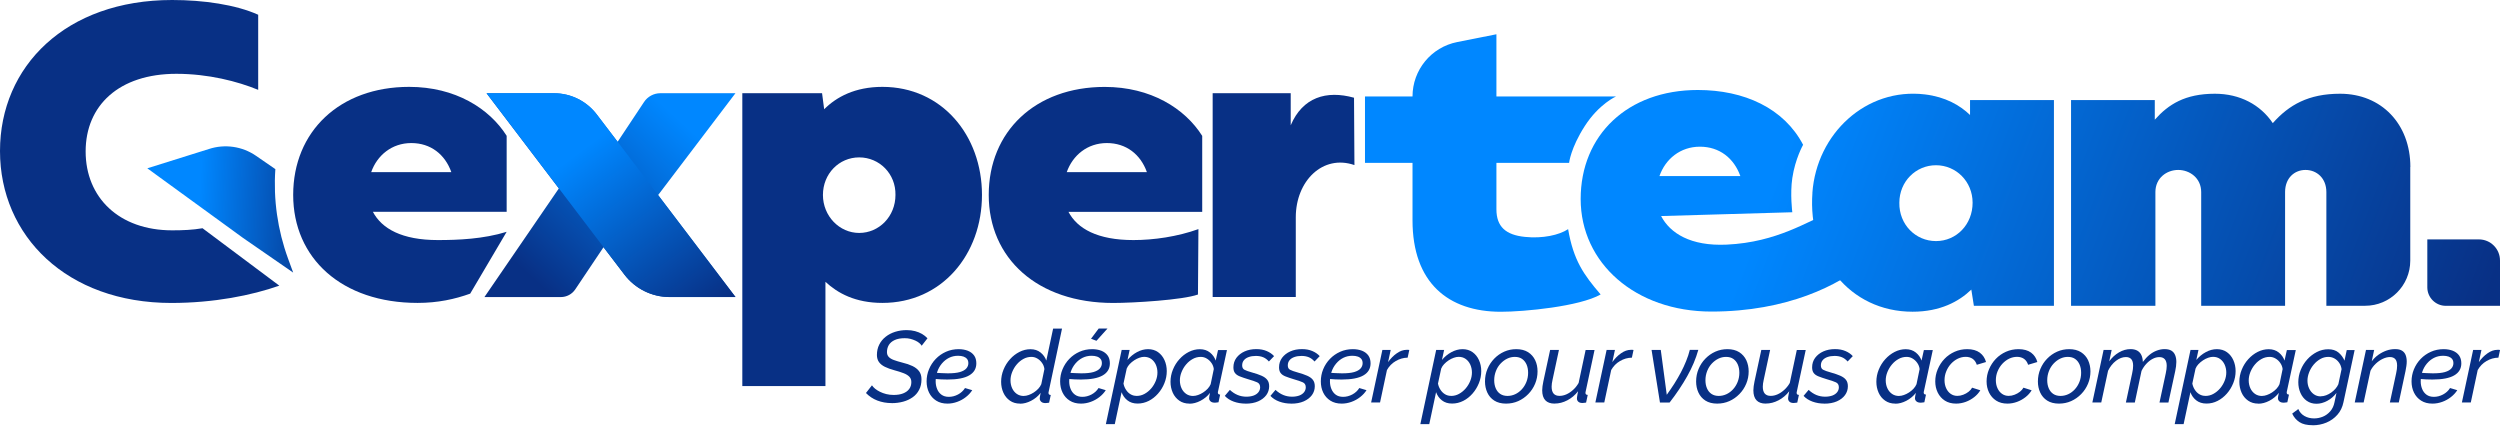 <?xml version="1.0" encoding="UTF-8"?>
<svg xmlns="http://www.w3.org/2000/svg" width="300" height="52" viewBox="0 0 300 52" fill="none">
  <g clip-path="url(#clip0_675_809)">
    <path d="M291.278 28.728H297.468C298.863 28.728 300 29.859 300 31.26V36.699H293.497C292.274 36.699 291.278 35.704 291.278 34.481V28.734V28.728Z" fill="url(#paint0_linear_675_809)"></path>
    <path d="M188.291 19.545H179.57V25.114C179.57 27.21 180.701 28.193 182.987 28.427C185.12 28.648 187.099 28.211 188.174 27.498C188.82 31.254 190.043 32.962 192.077 35.335C189.545 36.779 182.919 37.412 180.104 37.412C173.768 37.412 169.502 33.909 169.502 26.447V19.545H163.798V11.573H169.502C169.502 8.396 171.745 5.661 174.868 5.046L179.57 4.112V11.573H193.927C193.927 11.573 191.887 12.459 190.166 15.138C188.476 17.769 188.291 19.551 188.291 19.551V19.545Z" fill="url(#paint1_linear_675_809)"></path>
    <path d="M199.336 25.931C200.405 27.978 202.864 29.558 207.209 29.355C213.306 29.072 216.982 26.472 219.539 25.55L223.86 31.543C220.67 34.192 214.505 37.388 205.372 37.388C196.238 37.388 189.68 31.555 189.68 23.884C189.68 16.214 195.304 10.799 203.737 10.799C209.305 10.799 214.075 12.981 216.373 17.375C216.373 17.375 215.421 19.041 215.077 21.371C214.794 23.276 215.077 25.47 215.077 25.47L199.342 25.925L199.336 25.931ZM199.133 21.131H208.844C208.076 18.986 206.343 17.603 203.989 17.603C201.635 17.603 199.846 19.084 199.133 21.131Z" fill="url(#paint2_linear_675_809)"></path>
    <path d="M217.486 23.128C218.002 16.042 223.921 10.492 230.977 11.328C233.454 11.623 235.2 12.637 236.404 13.798V12.01H246.472V36.693H236.865L236.558 34.751C235.077 36.183 232.827 37.406 229.508 37.406C221.911 37.406 216.921 30.928 217.492 23.122L217.486 23.128ZM236.712 24.327C236.712 21.77 234.72 19.828 232.317 19.828C229.914 19.828 227.922 21.77 227.922 24.327C227.873 26.933 229.865 28.93 232.317 28.93C234.769 28.93 236.712 26.939 236.712 24.327Z" fill="url(#paint3_linear_675_809)"></path>
    <path d="M289.232 20.037V31.278C289.232 34.272 286.804 36.693 283.817 36.693H279.164V23.049C279.164 21.364 277.99 20.393 276.663 20.393C275.335 20.393 274.21 21.364 274.21 23.049V36.693H264.143V23.049C264.143 21.364 262.766 20.393 261.383 20.393C260 20.393 258.648 21.364 258.648 23.049V36.693H248.525V12.01H258.574V14.364C260.209 12.526 262.207 11.248 265.784 11.248C268.801 11.248 271.254 12.575 272.735 14.776C274.677 12.581 277.031 11.248 280.811 11.248C285.771 11.248 289.244 14.88 289.244 20.037H289.232Z" fill="url(#paint4_linear_675_809)"></path>
    <path d="M44.745 25.415C45.809 27.443 48.236 28.808 52.545 28.808C54.973 28.808 57.99 28.685 60.799 27.818L56.423 35.237C54.598 35.894 52.545 36.349 50.117 36.349C41.002 36.349 35.182 30.983 35.182 23.387C35.182 15.79 40.75 10.424 49.103 10.424C54.622 10.424 58.722 13.005 60.799 16.3V25.415H44.751H44.745ZM44.542 20.658H54.161C53.405 18.531 51.684 17.167 49.355 17.167C47.026 17.167 45.255 18.636 44.542 20.658Z" fill="#083085"></path>
    <path d="M88.26 11.186H79.244C78.457 11.186 77.713 11.586 77.283 12.243L74.112 17.019L71.61 13.737C70.393 12.133 68.5 11.192 66.484 11.192H58.383L67.062 22.612L58.131 35.648H67.302C67.996 35.648 68.641 35.304 69.029 34.727L72.421 29.668L74.923 32.95C76.214 34.647 78.224 35.648 80.35 35.648H88.254L78.967 23.417L88.254 11.186H88.26Z" fill="url(#paint5_linear_675_809)"></path>
    <path d="M89.078 46.325V11.186H98.648L98.9 13.11C100.369 11.641 102.594 10.424 105.888 10.424C113.03 10.424 117.837 16.245 117.837 23.387C117.837 30.529 113.03 36.349 105.888 36.349C102.649 36.349 100.523 35.188 99.053 33.817V46.325H89.078ZM107.456 23.393C107.505 20.86 105.532 18.887 103.104 18.887C100.676 18.887 98.752 20.86 98.752 23.393C98.752 25.925 100.725 27.953 103.104 27.953C105.483 27.953 107.456 25.98 107.456 23.393Z" fill="#083085"></path>
    <path d="M145.519 35.642V11.186H154.886V15.034C156.306 11.69 159.151 10.799 162.483 11.727L162.532 19.809C158.734 18.494 155.494 21.715 155.494 26.073V35.642H145.519Z" fill="#083085"></path>
    <path d="M88.261 35.642H80.356C78.224 35.642 76.214 34.64 74.929 32.944L72.428 29.662L67.068 22.606L58.39 11.186H66.49C68.506 11.186 70.4 12.133 71.616 13.731L74.118 17.013L78.98 23.411L88.267 35.642H88.261Z" fill="url(#paint6_linear_675_809)"></path>
    <path d="M33.042 20.295L30.732 18.703C29.078 17.56 26.982 17.253 25.071 17.88L17.677 20.197L29.17 28.556L35.181 32.711L34.567 31.033C33.313 27.603 32.791 23.946 33.042 20.301V20.295Z" fill="url(#paint7_linear_675_809)"></path>
    <path d="M128.212 25.415C129.275 27.443 131.703 28.808 136.011 28.808C138.439 28.808 141.279 28.402 143.811 27.492L143.756 35.341C141.93 35.999 136.011 36.355 133.583 36.355C124.468 36.355 118.648 30.989 118.648 23.393C118.648 15.796 124.216 10.43 132.569 10.43C138.089 10.43 142.188 13.012 144.266 16.306V25.421H128.218L128.212 25.415ZM128.009 20.658H137.628C136.872 18.531 135.151 17.166 132.821 17.166C130.492 17.166 128.722 18.636 128.009 20.658Z" fill="#083085"></path>
    <path d="M33.516 34.278C30.227 35.44 25.667 36.355 20.553 36.355C8.002 36.349 0 28.304 0 18.125C0 7.947 7.898 0 20.658 0C24.407 0 28.304 0.559 30.983 1.77V10.781C28.506 9.766 25.009 8.857 21.162 8.857C14.278 8.857 10.277 12.655 10.277 18.175C10.277 23.694 14.278 27.64 20.658 27.64C21.973 27.64 23.135 27.591 24.302 27.388" fill="#083085"></path>
    <path d="M107.007 48.371C106.38 48.371 105.808 48.267 105.28 48.064C104.751 47.861 104.296 47.554 103.915 47.16L104.634 46.239C104.726 46.374 104.849 46.515 105.009 46.644C105.169 46.773 105.366 46.902 105.593 47.013C105.82 47.13 106.072 47.216 106.349 47.289C106.626 47.357 106.921 47.394 107.24 47.394C107.677 47.394 108.058 47.333 108.371 47.21C108.685 47.087 108.93 46.915 109.102 46.681C109.275 46.454 109.361 46.177 109.361 45.851C109.361 45.587 109.281 45.366 109.115 45.2C108.955 45.034 108.721 44.892 108.414 44.776C108.113 44.659 107.744 44.542 107.326 44.431C106.878 44.309 106.503 44.173 106.189 44.02C105.876 43.866 105.642 43.675 105.476 43.448C105.316 43.221 105.23 42.938 105.23 42.6C105.23 42.133 105.323 41.715 105.513 41.346C105.697 40.977 105.956 40.664 106.287 40.406C106.613 40.148 106.994 39.951 107.425 39.816C107.855 39.68 108.316 39.613 108.801 39.613C109.164 39.613 109.502 39.656 109.809 39.736C110.117 39.816 110.393 39.932 110.645 40.074C110.891 40.221 111.112 40.393 111.297 40.596L110.602 41.487C110.535 41.377 110.442 41.266 110.307 41.156C110.178 41.051 110.024 40.953 109.846 40.873C109.668 40.793 109.471 40.719 109.256 40.664C109.041 40.608 108.814 40.584 108.568 40.584C108.082 40.584 107.677 40.658 107.363 40.805C107.043 40.953 106.816 41.149 106.662 41.395C106.515 41.641 106.435 41.93 106.435 42.25C106.435 42.483 106.503 42.674 106.644 42.827C106.779 42.975 106.988 43.104 107.259 43.202C107.529 43.301 107.867 43.405 108.273 43.51C108.746 43.62 109.152 43.761 109.49 43.921C109.828 44.081 110.098 44.29 110.289 44.542C110.479 44.794 110.578 45.114 110.578 45.513C110.578 45.999 110.485 46.423 110.295 46.779C110.11 47.142 109.852 47.437 109.52 47.671C109.189 47.904 108.814 48.082 108.383 48.199C107.953 48.316 107.492 48.377 107.007 48.377V48.371Z" fill="#083085"></path>
    <path d="M113.694 48.433C113.165 48.433 112.717 48.316 112.342 48.076C111.967 47.837 111.684 47.517 111.487 47.117C111.291 46.718 111.192 46.263 111.192 45.765C111.192 45.267 111.285 44.77 111.481 44.309C111.672 43.848 111.942 43.43 112.293 43.067C112.643 42.704 113.049 42.422 113.516 42.213C113.983 42.004 114.493 41.899 115.04 41.899C115.452 41.899 115.821 41.967 116.14 42.09C116.46 42.219 116.712 42.409 116.89 42.655C117.068 42.901 117.16 43.221 117.16 43.596C117.16 44.235 116.878 44.714 116.306 45.046C115.741 45.378 114.868 45.544 113.688 45.544C113.467 45.544 113.215 45.544 112.932 45.526C112.649 45.513 112.317 45.489 111.948 45.458L112.096 44.727C112.452 44.745 112.76 44.757 113.012 44.776C113.27 44.794 113.503 44.8 113.725 44.8C114.339 44.8 114.825 44.751 115.187 44.647C115.544 44.542 115.802 44.395 115.962 44.21C116.122 44.026 116.202 43.817 116.202 43.583C116.202 43.374 116.152 43.208 116.048 43.079C115.943 42.95 115.802 42.852 115.624 42.79C115.439 42.729 115.224 42.692 114.972 42.692C114.567 42.692 114.198 42.778 113.872 42.944C113.546 43.11 113.258 43.344 113.018 43.633C112.778 43.921 112.594 44.247 112.471 44.616C112.348 44.985 112.28 45.36 112.28 45.753C112.28 46.085 112.336 46.392 112.452 46.675C112.563 46.958 112.741 47.191 112.975 47.363C113.208 47.535 113.503 47.621 113.866 47.621C114.229 47.621 114.604 47.529 114.96 47.339C115.317 47.148 115.599 46.89 115.802 46.564L116.669 46.822C116.472 47.13 116.22 47.406 115.9 47.652C115.587 47.898 115.237 48.089 114.862 48.224C114.487 48.359 114.1 48.433 113.7 48.433H113.694Z" fill="#083085"></path>
    <path d="M122.403 48.433C121.93 48.433 121.524 48.316 121.186 48.076C120.848 47.837 120.584 47.523 120.406 47.124C120.227 46.724 120.135 46.288 120.135 45.814C120.135 45.304 120.234 44.819 120.424 44.352C120.615 43.885 120.873 43.467 121.205 43.104C121.53 42.735 121.912 42.446 122.329 42.231C122.754 42.016 123.196 41.905 123.657 41.905C124.143 41.905 124.548 42.041 124.874 42.305C125.2 42.569 125.427 42.895 125.556 43.27L126.374 39.435H127.443L125.839 47.007C125.833 47.038 125.827 47.068 125.821 47.093C125.821 47.117 125.821 47.142 125.821 47.167C125.821 47.314 125.913 47.388 126.091 47.4L125.894 48.322C125.802 48.328 125.728 48.34 125.655 48.353C125.587 48.365 125.526 48.371 125.464 48.371C125.237 48.371 125.065 48.322 124.948 48.212C124.831 48.107 124.77 47.978 124.77 47.824C124.77 47.775 124.77 47.72 124.782 47.664C124.788 47.603 124.8 47.529 124.819 47.443C124.837 47.357 124.856 47.253 124.88 47.142C124.567 47.548 124.18 47.861 123.731 48.095C123.282 48.328 122.84 48.445 122.409 48.445L122.403 48.433ZM122.864 47.511C123.042 47.511 123.233 47.474 123.442 47.4C123.651 47.326 123.854 47.228 124.05 47.099C124.247 46.97 124.432 46.822 124.591 46.65C124.751 46.478 124.874 46.294 124.954 46.103L125.329 44.29C125.298 44.02 125.206 43.774 125.046 43.553C124.892 43.331 124.702 43.153 124.481 43.024C124.259 42.889 124.02 42.827 123.768 42.827C123.43 42.827 123.104 42.907 122.809 43.073C122.508 43.239 122.243 43.454 122.01 43.731C121.776 44.001 121.598 44.309 121.463 44.641C121.328 44.972 121.26 45.31 121.26 45.648C121.26 45.986 121.328 46.306 121.457 46.589C121.586 46.872 121.77 47.093 122.01 47.265C122.25 47.431 122.532 47.517 122.858 47.517L122.864 47.511Z" fill="#083085"></path>
    <path d="M129.717 48.433C129.189 48.433 128.74 48.316 128.365 48.076C127.99 47.837 127.708 47.517 127.511 47.117C127.314 46.718 127.216 46.263 127.216 45.765C127.216 45.267 127.308 44.77 127.505 44.309C127.695 43.848 127.966 43.43 128.316 43.067C128.666 42.704 129.072 42.422 129.539 42.213C130.006 42.004 130.516 41.899 131.063 41.899C131.475 41.899 131.844 41.967 132.164 42.09C132.483 42.219 132.735 42.409 132.913 42.655C133.092 42.901 133.184 43.221 133.184 43.596C133.184 44.235 132.901 44.714 132.33 45.046C131.764 45.378 130.891 45.544 129.711 45.544C129.49 45.544 129.238 45.544 128.955 45.526C128.672 45.513 128.341 45.489 127.972 45.458L128.119 44.727C128.476 44.745 128.783 44.757 129.035 44.776C129.293 44.794 129.527 44.8 129.748 44.8C130.363 44.8 130.848 44.751 131.211 44.647C131.567 44.542 131.826 44.395 131.985 44.21C132.145 44.026 132.225 43.817 132.225 43.583C132.225 43.374 132.176 43.208 132.071 43.079C131.967 42.95 131.826 42.852 131.647 42.79C131.463 42.729 131.248 42.692 130.996 42.692C130.59 42.692 130.221 42.778 129.896 42.944C129.57 43.11 129.281 43.344 129.041 43.633C128.802 43.921 128.617 44.247 128.494 44.616C128.371 44.985 128.304 45.36 128.304 45.753C128.304 46.085 128.359 46.392 128.476 46.675C128.586 46.958 128.765 47.191 128.998 47.363C129.232 47.535 129.527 47.621 129.889 47.621C130.252 47.621 130.627 47.529 130.983 47.339C131.34 47.148 131.623 46.89 131.826 46.564L132.692 46.822C132.495 47.13 132.243 47.406 131.924 47.652C131.61 47.898 131.26 48.089 130.885 48.224C130.51 48.359 130.123 48.433 129.724 48.433H129.717ZM131.58 40.897L130.922 40.651L131.844 39.422H132.901L131.574 40.897H131.58Z" fill="#083085"></path>
    <path d="M134.609 41.991H135.556L135.298 43.19C135.624 42.803 136.005 42.489 136.435 42.256C136.865 42.022 137.314 41.899 137.769 41.899C138.223 41.899 138.641 42.022 138.973 42.262C139.305 42.502 139.563 42.821 139.742 43.221C139.92 43.62 140.012 44.056 140.012 44.53C140.012 45.028 139.92 45.513 139.729 45.98C139.545 46.447 139.287 46.865 138.961 47.234C138.635 47.603 138.266 47.898 137.849 48.107C137.431 48.316 136.988 48.427 136.515 48.427C136.017 48.427 135.611 48.297 135.286 48.039C134.96 47.781 134.732 47.455 134.591 47.062L133.774 50.897H132.704L134.603 41.985L134.609 41.991ZM136.386 47.511C136.724 47.511 137.05 47.431 137.345 47.265C137.646 47.099 137.91 46.884 138.144 46.613C138.377 46.343 138.555 46.042 138.691 45.71C138.826 45.378 138.893 45.04 138.893 44.702C138.893 44.364 138.826 44.044 138.697 43.755C138.568 43.473 138.383 43.245 138.144 43.073C137.904 42.907 137.621 42.821 137.295 42.821C137.117 42.821 136.927 42.858 136.718 42.932C136.509 43.005 136.306 43.104 136.103 43.239C135.9 43.374 135.722 43.522 135.562 43.688C135.402 43.854 135.286 44.038 135.206 44.229L134.818 46.029C134.874 46.3 134.972 46.552 135.12 46.773C135.261 46.995 135.439 47.179 135.66 47.308C135.882 47.443 136.121 47.505 136.392 47.505L136.386 47.511Z" fill="#083085"></path>
    <path d="M142.729 48.433C142.256 48.433 141.85 48.316 141.512 48.076C141.174 47.837 140.91 47.523 140.731 47.123C140.553 46.724 140.461 46.288 140.461 45.814C140.461 45.304 140.559 44.819 140.75 44.352C140.94 43.885 141.198 43.467 141.53 43.104C141.856 42.735 142.237 42.446 142.655 42.231C143.079 42.016 143.522 41.905 143.983 41.905C144.468 41.905 144.874 42.041 145.2 42.305C145.525 42.569 145.753 42.895 145.882 43.27L146.165 42.004H147.234L146.165 46.964C146.159 46.995 146.152 47.025 146.146 47.05C146.146 47.074 146.146 47.099 146.146 47.123C146.146 47.265 146.238 47.345 146.417 47.351L146.22 48.273C146.128 48.279 146.054 48.291 145.98 48.304C145.913 48.316 145.851 48.322 145.79 48.322C145.562 48.322 145.39 48.273 145.273 48.168C145.157 48.07 145.095 47.941 145.095 47.8C145.095 47.751 145.095 47.701 145.108 47.64C145.114 47.578 145.126 47.505 145.144 47.419C145.163 47.333 145.181 47.24 145.206 47.142C144.892 47.548 144.505 47.861 144.057 48.095C143.608 48.328 143.165 48.445 142.735 48.445L142.729 48.433ZM143.19 47.511C143.368 47.511 143.559 47.474 143.768 47.4C143.977 47.326 144.179 47.228 144.376 47.099C144.573 46.97 144.757 46.822 144.917 46.65C145.077 46.478 145.2 46.294 145.28 46.103L145.655 44.29C145.624 44.02 145.532 43.774 145.372 43.553C145.218 43.331 145.028 43.153 144.806 43.024C144.585 42.889 144.345 42.827 144.093 42.827C143.755 42.827 143.43 42.907 143.135 43.073C142.833 43.239 142.569 43.454 142.336 43.731C142.102 44.001 141.924 44.309 141.789 44.64C141.653 44.972 141.586 45.31 141.586 45.648C141.586 45.986 141.653 46.306 141.782 46.589C141.911 46.871 142.096 47.093 142.336 47.265C142.575 47.431 142.858 47.517 143.184 47.517L143.19 47.511Z" fill="#083085"></path>
    <path d="M149.471 48.433C148.961 48.433 148.488 48.353 148.046 48.193C147.609 48.033 147.253 47.806 146.976 47.505L147.585 46.785C147.88 47.062 148.187 47.265 148.519 47.4C148.845 47.535 149.201 47.603 149.57 47.603C149.896 47.603 150.178 47.554 150.43 47.468C150.676 47.376 150.873 47.24 151.008 47.068C151.143 46.896 151.217 46.7 151.217 46.472C151.217 46.183 151.094 45.98 150.854 45.876C150.615 45.771 150.252 45.642 149.773 45.507C149.373 45.384 149.041 45.273 148.783 45.169C148.519 45.065 148.322 44.929 148.199 44.763C148.07 44.597 148.009 44.37 148.009 44.081C148.009 43.645 148.132 43.264 148.371 42.938C148.617 42.612 148.943 42.354 149.355 42.17C149.766 41.985 150.234 41.893 150.756 41.893C151.235 41.893 151.653 41.973 152.01 42.127C152.366 42.28 152.661 42.483 152.889 42.735L152.268 43.38C152.065 43.147 151.838 42.975 151.586 42.87C151.334 42.766 151.045 42.711 150.707 42.711C150.369 42.711 150.111 42.754 149.859 42.84C149.613 42.926 149.416 43.049 149.275 43.221C149.133 43.387 149.06 43.596 149.06 43.848C149.06 44.1 149.152 44.272 149.33 44.37C149.508 44.468 149.822 44.579 150.264 44.702C150.701 44.825 151.076 44.948 151.377 45.083C151.684 45.218 151.912 45.378 152.065 45.575C152.219 45.765 152.299 46.023 152.299 46.349C152.299 46.742 152.182 47.099 151.955 47.413C151.721 47.726 151.395 47.978 150.977 48.162C150.553 48.347 150.055 48.439 149.478 48.439L149.471 48.433Z" fill="#083085"></path>
    <path d="M154.948 48.433C154.437 48.433 153.964 48.353 153.522 48.193C153.085 48.033 152.729 47.806 152.452 47.505L153.061 46.785C153.356 47.062 153.663 47.265 153.995 47.4C154.321 47.535 154.677 47.603 155.046 47.603C155.372 47.603 155.654 47.554 155.906 47.468C156.152 47.376 156.349 47.24 156.484 47.068C156.619 46.896 156.693 46.7 156.693 46.472C156.693 46.183 156.57 45.98 156.33 45.876C156.085 45.765 155.728 45.642 155.249 45.507C154.849 45.384 154.517 45.273 154.259 45.169C153.995 45.065 153.798 44.929 153.675 44.763C153.552 44.597 153.485 44.37 153.485 44.081C153.485 43.645 153.608 43.264 153.847 42.938C154.093 42.612 154.419 42.354 154.831 42.17C155.243 41.985 155.71 41.893 156.232 41.893C156.712 41.893 157.129 41.973 157.486 42.127C157.842 42.28 158.137 42.483 158.365 42.735L157.744 43.38C157.541 43.147 157.314 42.975 157.062 42.87C156.81 42.766 156.521 42.711 156.183 42.711C155.845 42.711 155.587 42.754 155.335 42.84C155.089 42.926 154.892 43.049 154.751 43.221C154.609 43.387 154.536 43.596 154.536 43.848C154.536 44.1 154.622 44.272 154.806 44.37C154.984 44.468 155.298 44.579 155.74 44.702C156.177 44.825 156.552 44.948 156.853 45.083C157.16 45.218 157.388 45.378 157.541 45.575C157.695 45.771 157.775 46.023 157.775 46.349C157.775 46.742 157.658 47.099 157.431 47.413C157.197 47.726 156.871 47.978 156.453 48.162C156.029 48.347 155.531 48.439 154.954 48.439L154.948 48.433Z" fill="#083085"></path>
    <path d="M160.995 48.433C160.467 48.433 160.018 48.316 159.643 48.076C159.268 47.837 158.986 47.517 158.789 47.117C158.592 46.712 158.5 46.263 158.5 45.765C158.5 45.267 158.592 44.77 158.783 44.309C158.973 43.848 159.244 43.43 159.594 43.067C159.944 42.704 160.35 42.422 160.817 42.213C161.284 42.004 161.794 41.899 162.348 41.899C162.759 41.899 163.128 41.967 163.448 42.09C163.767 42.219 164.019 42.409 164.198 42.655C164.376 42.907 164.468 43.221 164.468 43.596C164.468 44.235 164.185 44.714 163.614 45.046C163.048 45.378 162.175 45.544 160.995 45.544C160.774 45.544 160.522 45.544 160.239 45.526C159.957 45.513 159.625 45.489 159.256 45.458L159.404 44.727C159.76 44.745 160.067 44.757 160.325 44.776C160.584 44.794 160.817 44.8 161.038 44.8C161.653 44.8 162.139 44.751 162.501 44.647C162.858 44.542 163.116 44.395 163.276 44.21C163.435 44.026 163.515 43.817 163.515 43.583C163.515 43.374 163.466 43.208 163.362 43.079C163.257 42.95 163.116 42.852 162.938 42.79C162.759 42.729 162.538 42.692 162.286 42.692C161.88 42.692 161.512 42.778 161.186 42.944C160.86 43.11 160.571 43.344 160.332 43.633C160.092 43.921 159.907 44.247 159.785 44.616C159.662 44.978 159.594 45.36 159.594 45.753C159.594 46.085 159.649 46.392 159.766 46.675C159.883 46.958 160.055 47.191 160.289 47.363C160.522 47.535 160.817 47.621 161.18 47.621C161.542 47.621 161.917 47.529 162.274 47.339C162.63 47.148 162.913 46.89 163.116 46.564L163.982 46.822C163.786 47.13 163.534 47.406 163.214 47.652C162.901 47.898 162.55 48.089 162.175 48.224C161.801 48.359 161.407 48.433 161.014 48.433H160.995Z" fill="#083085"></path>
    <path d="M165.888 41.991H166.884L166.57 43.454C166.877 43.018 167.228 42.661 167.621 42.391C168.014 42.114 168.408 41.979 168.795 41.979C168.869 41.979 168.93 41.979 168.986 41.979C169.035 41.979 169.078 41.991 169.115 41.998L168.918 42.919C168.414 42.926 167.941 43.061 167.492 43.325C167.043 43.583 166.693 43.946 166.435 44.401L165.605 48.297H164.536L165.888 41.979V41.991Z" fill="#083085"></path>
    <path d="M172.348 41.991H173.294L173.036 43.19C173.362 42.803 173.737 42.489 174.173 42.256C174.61 42.022 175.052 41.899 175.507 41.899C175.962 41.899 176.38 42.022 176.712 42.262C177.043 42.502 177.302 42.821 177.48 43.221C177.658 43.62 177.75 44.056 177.75 44.53C177.75 45.028 177.658 45.513 177.468 45.98C177.277 46.447 177.025 46.865 176.699 47.234C176.374 47.603 176.005 47.898 175.587 48.107C175.169 48.316 174.726 48.427 174.253 48.427C173.755 48.427 173.35 48.297 173.024 48.039C172.698 47.781 172.471 47.455 172.329 47.062L171.512 50.897H170.442L172.342 41.985L172.348 41.991ZM174.124 47.511C174.462 47.511 174.788 47.431 175.083 47.265C175.384 47.099 175.648 46.884 175.882 46.613C176.115 46.343 176.294 46.042 176.429 45.71C176.564 45.378 176.632 45.04 176.632 44.702C176.632 44.364 176.564 44.044 176.435 43.755C176.306 43.473 176.122 43.245 175.882 43.073C175.642 42.901 175.359 42.821 175.034 42.821C174.855 42.821 174.665 42.858 174.456 42.932C174.247 43.005 174.044 43.104 173.841 43.239C173.638 43.374 173.46 43.522 173.3 43.688C173.141 43.854 173.024 44.038 172.944 44.229L172.557 46.029C172.612 46.3 172.71 46.552 172.858 46.773C172.999 46.995 173.184 47.179 173.399 47.308C173.62 47.443 173.86 47.505 174.13 47.505L174.124 47.511Z" fill="#083085"></path>
    <path d="M180.725 48.433C180.159 48.433 179.686 48.31 179.311 48.07C178.936 47.83 178.66 47.505 178.475 47.105C178.291 46.699 178.199 46.257 178.199 45.778C178.199 45.243 178.297 44.745 178.494 44.278C178.69 43.811 178.961 43.399 179.305 43.042C179.649 42.686 180.049 42.403 180.504 42.2C180.958 41.998 181.438 41.899 181.954 41.899C182.52 41.899 182.993 42.022 183.374 42.262C183.749 42.502 184.032 42.827 184.222 43.227C184.413 43.626 184.505 44.075 184.505 44.567C184.505 45.089 184.406 45.587 184.21 46.054C184.013 46.521 183.743 46.933 183.392 47.289C183.042 47.646 182.643 47.929 182.188 48.132C181.733 48.334 181.247 48.433 180.725 48.433ZM180.903 47.511C181.217 47.511 181.524 47.443 181.819 47.308C182.114 47.173 182.378 46.976 182.612 46.724C182.845 46.472 183.03 46.177 183.165 45.839C183.3 45.501 183.374 45.132 183.374 44.733C183.374 44.364 183.312 44.038 183.19 43.749C183.067 43.467 182.888 43.239 182.655 43.073C182.421 42.907 182.126 42.827 181.782 42.827C181.462 42.827 181.161 42.895 180.866 43.036C180.571 43.178 180.313 43.374 180.073 43.626C179.834 43.878 179.649 44.173 179.514 44.517C179.379 44.862 179.305 45.23 179.305 45.63C179.305 45.993 179.367 46.312 179.489 46.601C179.612 46.884 179.791 47.111 180.03 47.271C180.27 47.431 180.559 47.511 180.903 47.511Z" fill="#083085"></path>
    <path d="M186.552 48.433C185.562 48.433 185.064 47.898 185.064 46.835C185.064 46.681 185.077 46.515 185.101 46.343C185.126 46.171 185.157 45.98 185.2 45.778L186.017 41.991H187.074L186.306 45.569C186.232 45.888 186.195 46.171 186.195 46.404C186.195 47.136 186.509 47.505 187.142 47.505C187.418 47.505 187.695 47.443 187.972 47.32C188.248 47.197 188.513 47.019 188.771 46.785C189.029 46.552 189.25 46.275 189.434 45.956L190.276 41.998H191.346L190.276 47.001C190.27 47.031 190.264 47.062 190.258 47.087C190.258 47.111 190.258 47.136 190.258 47.16C190.258 47.308 190.344 47.382 190.528 47.388L190.332 48.31C190.246 48.316 190.166 48.328 190.092 48.34C190.024 48.353 189.963 48.359 189.902 48.359C189.68 48.359 189.514 48.31 189.404 48.211C189.293 48.113 189.232 47.984 189.232 47.824C189.232 47.775 189.232 47.72 189.244 47.646C189.25 47.578 189.269 47.486 189.287 47.376C189.305 47.265 189.336 47.124 189.367 46.952C189.004 47.419 188.574 47.781 188.076 48.039C187.584 48.297 187.074 48.427 186.558 48.427L186.552 48.433Z" fill="#083085"></path>
    <path d="M192.797 41.991H193.792L193.479 43.454C193.786 43.018 194.136 42.661 194.53 42.391C194.923 42.114 195.316 41.979 195.704 41.979C195.777 41.979 195.839 41.979 195.894 41.979C195.95 41.979 195.993 41.991 196.023 41.998L195.827 42.919C195.323 42.926 194.849 43.061 194.401 43.325C193.952 43.583 193.602 43.946 193.344 44.401L192.514 48.297H191.444L192.797 41.979V41.991Z" fill="#083085"></path>
    <path d="M198.187 41.991H199.293L200.012 47.376C200.338 46.927 200.639 46.472 200.928 46.029C201.21 45.581 201.469 45.132 201.708 44.684C201.948 44.235 202.151 43.786 202.335 43.331C202.52 42.883 202.667 42.434 202.778 41.985H203.798C203.503 43.036 203.061 44.087 202.47 45.138C201.88 46.189 201.174 47.246 200.35 48.304H199.195L198.187 41.985V41.991Z" fill="#083085"></path>
    <path d="M206.06 48.433C205.495 48.433 205.022 48.31 204.647 48.07C204.272 47.83 203.995 47.505 203.811 47.105C203.626 46.706 203.534 46.257 203.534 45.778C203.534 45.243 203.633 44.745 203.829 44.278C204.026 43.811 204.29 43.399 204.641 43.042C204.985 42.686 205.384 42.403 205.839 42.2C206.294 41.998 206.779 41.899 207.29 41.899C207.855 41.899 208.328 42.022 208.709 42.262C209.084 42.502 209.367 42.827 209.558 43.227C209.742 43.633 209.84 44.075 209.84 44.567C209.84 45.089 209.742 45.587 209.545 46.054C209.349 46.521 209.078 46.933 208.728 47.289C208.377 47.646 207.978 47.929 207.523 48.132C207.068 48.334 206.583 48.433 206.06 48.433ZM206.245 47.511C206.564 47.511 206.865 47.443 207.167 47.308C207.462 47.173 207.726 46.976 207.96 46.724C208.193 46.472 208.377 46.177 208.513 45.839C208.648 45.501 208.722 45.132 208.722 44.733C208.722 44.364 208.66 44.038 208.537 43.749C208.414 43.467 208.236 43.239 208.003 43.073C207.769 42.907 207.474 42.827 207.124 42.827C206.81 42.827 206.503 42.895 206.214 43.036C205.919 43.178 205.661 43.374 205.421 43.626C205.188 43.878 204.997 44.173 204.862 44.517C204.727 44.862 204.653 45.23 204.653 45.63C204.653 45.993 204.714 46.312 204.837 46.601C204.96 46.884 205.138 47.111 205.378 47.271C205.618 47.431 205.907 47.511 206.251 47.511H206.245Z" fill="#083085"></path>
    <path d="M211.893 48.433C210.903 48.433 210.405 47.898 210.405 46.835C210.405 46.681 210.418 46.515 210.442 46.343C210.467 46.171 210.497 45.98 210.54 45.778L211.358 41.991H212.415L211.647 45.569C211.573 45.888 211.536 46.171 211.536 46.404C211.536 47.136 211.85 47.505 212.483 47.505C212.759 47.505 213.036 47.443 213.312 47.32C213.589 47.197 213.853 47.019 214.111 46.785C214.37 46.552 214.591 46.275 214.775 45.956L215.617 41.998H216.687L215.617 47.001C215.611 47.031 215.605 47.062 215.599 47.087C215.599 47.111 215.599 47.136 215.599 47.16C215.599 47.308 215.685 47.382 215.869 47.388L215.673 48.31C215.587 48.316 215.507 48.328 215.433 48.34C215.365 48.353 215.304 48.359 215.242 48.359C215.021 48.359 214.855 48.31 214.745 48.211C214.634 48.113 214.572 47.984 214.572 47.824C214.572 47.775 214.572 47.72 214.585 47.646C214.591 47.578 214.609 47.486 214.628 47.376C214.646 47.265 214.677 47.124 214.708 46.952C214.345 47.419 213.915 47.781 213.417 48.039C212.925 48.297 212.415 48.427 211.899 48.427L211.893 48.433Z" fill="#083085"></path>
    <path d="M218.924 48.433C218.414 48.433 217.941 48.353 217.498 48.193C217.062 48.033 216.705 47.806 216.429 47.505L217.037 46.785C217.332 47.062 217.64 47.265 217.965 47.4C218.297 47.535 218.648 47.603 219.016 47.603C219.342 47.603 219.625 47.554 219.877 47.468C220.123 47.376 220.319 47.24 220.455 47.068C220.59 46.896 220.663 46.7 220.663 46.472C220.663 46.183 220.541 45.98 220.301 45.876C220.055 45.765 219.699 45.642 219.219 45.507C218.82 45.384 218.488 45.273 218.23 45.169C217.965 45.065 217.769 44.929 217.646 44.763C217.517 44.597 217.455 44.37 217.455 44.081C217.455 43.645 217.578 43.264 217.818 42.938C218.064 42.612 218.389 42.354 218.801 42.17C219.213 41.985 219.68 41.893 220.203 41.893C220.682 41.893 221.1 41.973 221.456 42.127C221.813 42.28 222.108 42.483 222.335 42.735L221.715 43.38C221.512 43.147 221.284 42.975 221.032 42.87C220.78 42.766 220.491 42.711 220.153 42.711C219.815 42.711 219.557 42.754 219.305 42.84C219.059 42.926 218.863 43.049 218.721 43.221C218.58 43.387 218.506 43.596 218.506 43.848C218.506 44.1 218.592 44.272 218.777 44.37C218.955 44.468 219.268 44.579 219.711 44.702C220.147 44.825 220.522 44.948 220.823 45.083C221.131 45.218 221.358 45.378 221.512 45.575C221.665 45.765 221.745 46.023 221.745 46.349C221.745 46.742 221.628 47.099 221.401 47.413C221.174 47.726 220.842 47.978 220.424 48.162C220 48.347 219.502 48.439 218.924 48.439V48.433Z" fill="#083085"></path>
    <path d="M227.431 48.433C226.957 48.433 226.558 48.316 226.214 48.076C225.869 47.837 225.611 47.523 225.433 47.123C225.255 46.724 225.163 46.288 225.163 45.814C225.163 45.304 225.261 44.819 225.451 44.352C225.642 43.885 225.9 43.467 226.232 43.104C226.564 42.735 226.939 42.446 227.357 42.231C227.781 42.016 228.223 41.905 228.684 41.905C229.17 41.905 229.576 42.041 229.901 42.305C230.227 42.569 230.455 42.895 230.584 43.27L230.866 42.004H231.936L230.866 46.964C230.86 46.995 230.854 47.025 230.848 47.05C230.842 47.074 230.848 47.099 230.848 47.123C230.848 47.265 230.934 47.345 231.118 47.351L230.922 48.273C230.836 48.279 230.756 48.291 230.682 48.304C230.614 48.316 230.553 48.322 230.491 48.322C230.264 48.322 230.092 48.273 229.975 48.168C229.858 48.07 229.797 47.941 229.797 47.8C229.797 47.751 229.797 47.701 229.809 47.64C229.815 47.578 229.828 47.505 229.846 47.419C229.865 47.333 229.883 47.24 229.908 47.142C229.588 47.548 229.207 47.861 228.758 48.095C228.309 48.328 227.867 48.445 227.437 48.445L227.431 48.433ZM227.892 47.511C228.07 47.511 228.26 47.474 228.469 47.4C228.678 47.326 228.881 47.228 229.078 47.099C229.274 46.97 229.459 46.822 229.619 46.65C229.778 46.478 229.901 46.294 229.981 46.103L230.356 44.29C230.325 44.02 230.227 43.774 230.073 43.553C229.92 43.331 229.729 43.153 229.508 43.024C229.287 42.889 229.047 42.827 228.795 42.827C228.457 42.827 228.131 42.907 227.836 43.073C227.535 43.239 227.271 43.454 227.037 43.731C226.804 44.007 226.625 44.309 226.49 44.64C226.355 44.972 226.287 45.31 226.287 45.648C226.287 45.986 226.355 46.306 226.484 46.589C226.613 46.871 226.798 47.093 227.037 47.265C227.277 47.431 227.56 47.517 227.885 47.517L227.892 47.511Z" fill="#083085"></path>
    <path d="M234.732 48.433C234.198 48.433 233.743 48.31 233.374 48.07C233.005 47.83 232.723 47.505 232.526 47.105C232.329 46.699 232.231 46.257 232.231 45.765C232.231 45.273 232.329 44.77 232.526 44.309C232.723 43.848 232.987 43.43 233.337 43.067C233.681 42.704 234.087 42.422 234.554 42.213C235.021 42.004 235.525 41.899 236.066 41.899C236.693 41.899 237.191 42.041 237.572 42.317C237.947 42.6 238.199 42.975 238.322 43.442L237.216 43.774C237.117 43.467 236.957 43.233 236.73 43.067C236.503 42.907 236.22 42.821 235.888 42.821C235.556 42.821 235.249 42.895 234.948 43.036C234.64 43.184 234.37 43.387 234.13 43.645C233.89 43.903 233.7 44.204 233.559 44.542C233.417 44.88 233.343 45.243 233.343 45.624C233.343 45.986 233.411 46.306 233.54 46.589C233.669 46.871 233.847 47.093 234.081 47.259C234.315 47.425 234.579 47.505 234.88 47.505C235.114 47.505 235.353 47.462 235.587 47.369C235.82 47.283 236.036 47.16 236.226 47.013C236.417 46.865 236.558 46.699 236.656 46.521L237.64 46.835C237.455 47.142 237.209 47.419 236.902 47.658C236.595 47.898 236.257 48.089 235.888 48.224C235.513 48.359 235.132 48.433 234.732 48.433Z" fill="#083085"></path>
    <path d="M240.891 48.433C240.356 48.433 239.902 48.31 239.533 48.07C239.164 47.83 238.881 47.505 238.685 47.105C238.488 46.699 238.39 46.257 238.39 45.765C238.39 45.273 238.488 44.77 238.685 44.309C238.881 43.848 239.146 43.43 239.496 43.067C239.84 42.704 240.246 42.422 240.713 42.213C241.18 42.004 241.684 41.899 242.225 41.899C242.852 41.899 243.35 42.041 243.731 42.317C244.106 42.6 244.358 42.975 244.481 43.442L243.374 43.774C243.276 43.467 243.116 43.233 242.889 43.067C242.661 42.907 242.379 42.821 242.047 42.821C241.715 42.821 241.407 42.895 241.106 43.036C240.799 43.184 240.529 43.387 240.289 43.645C240.049 43.903 239.859 44.204 239.717 44.542C239.576 44.88 239.502 45.243 239.502 45.624C239.502 45.986 239.57 46.306 239.699 46.589C239.828 46.871 240.006 47.093 240.24 47.259C240.473 47.425 240.738 47.505 241.039 47.505C241.272 47.505 241.512 47.462 241.746 47.369C241.979 47.283 242.194 47.16 242.385 47.013C242.575 46.865 242.717 46.699 242.815 46.521L243.798 46.835C243.614 47.142 243.368 47.419 243.061 47.658C242.754 47.898 242.415 48.089 242.047 48.224C241.678 48.359 241.291 48.433 240.891 48.433Z" fill="#083085"></path>
    <path d="M247.074 48.433C246.509 48.433 246.036 48.31 245.661 48.07C245.286 47.83 245.009 47.505 244.825 47.105C244.641 46.706 244.548 46.257 244.548 45.778C244.548 45.243 244.647 44.745 244.843 44.278C245.04 43.811 245.304 43.399 245.655 43.042C245.999 42.686 246.398 42.403 246.853 42.2C247.308 41.998 247.794 41.899 248.304 41.899C248.869 41.899 249.342 42.022 249.723 42.262C250.098 42.502 250.381 42.827 250.572 43.227C250.756 43.633 250.854 44.075 250.854 44.567C250.854 45.089 250.756 45.587 250.559 46.054C250.363 46.521 250.092 46.933 249.742 47.289C249.392 47.646 248.992 47.929 248.537 48.132C248.082 48.334 247.597 48.433 247.074 48.433ZM247.259 47.511C247.578 47.511 247.88 47.443 248.181 47.308C248.476 47.173 248.74 46.976 248.974 46.724C249.207 46.472 249.392 46.177 249.527 45.839C249.662 45.501 249.736 45.132 249.736 44.733C249.736 44.364 249.674 44.038 249.551 43.749C249.428 43.467 249.25 43.239 249.017 43.073C248.783 42.907 248.488 42.827 248.138 42.827C247.824 42.827 247.517 42.895 247.228 43.036C246.933 43.178 246.675 43.374 246.435 43.626C246.202 43.878 246.011 44.173 245.876 44.517C245.741 44.862 245.667 45.23 245.667 45.63C245.667 45.993 245.728 46.312 245.851 46.601C245.974 46.884 246.153 47.111 246.392 47.271C246.632 47.431 246.921 47.511 247.265 47.511H247.259Z" fill="#083085"></path>
    <path d="M252.428 41.991H253.399L253.11 43.356C253.436 42.907 253.823 42.551 254.278 42.286C254.732 42.022 255.193 41.893 255.667 41.893C255.98 41.893 256.251 41.955 256.466 42.071C256.681 42.194 256.847 42.366 256.957 42.594C257.068 42.821 257.129 43.098 257.142 43.43C257.394 43.092 257.658 42.809 257.935 42.581C258.211 42.354 258.5 42.188 258.814 42.071C259.121 41.955 259.434 41.893 259.748 41.893C260.098 41.893 260.375 41.961 260.578 42.084C260.78 42.213 260.928 42.391 261.02 42.624C261.112 42.852 261.161 43.122 261.161 43.43C261.161 43.602 261.149 43.774 261.125 43.958C261.1 44.143 261.069 44.339 261.026 44.536L260.209 48.304H259.139L259.895 44.782C259.969 44.444 260.006 44.149 260.006 43.903C260.006 43.546 259.932 43.288 259.779 43.11C259.625 42.938 259.41 42.852 259.127 42.852C258.857 42.852 258.592 42.919 258.322 43.061C258.051 43.202 257.806 43.393 257.572 43.645C257.338 43.891 257.142 44.179 256.982 44.511L256.177 48.304H255.107L255.863 44.776C255.906 44.597 255.931 44.438 255.949 44.29C255.968 44.143 255.974 44.007 255.974 43.878C255.974 43.528 255.9 43.27 255.753 43.098C255.605 42.932 255.39 42.846 255.107 42.846C254.708 42.846 254.314 42.999 253.921 43.294C253.528 43.596 253.208 43.995 252.968 44.493L252.151 48.297H251.082L252.434 41.979L252.428 41.991Z" fill="#083085"></path>
    <path d="M262.87 41.991H263.817L263.559 43.19C263.884 42.803 264.259 42.489 264.696 42.256C265.132 42.016 265.575 41.899 266.029 41.899C266.484 41.899 266.902 42.022 267.234 42.262C267.566 42.502 267.824 42.821 268.002 43.221C268.181 43.62 268.273 44.056 268.273 44.53C268.273 45.028 268.181 45.513 267.99 45.98C267.8 46.447 267.548 46.865 267.222 47.234C266.896 47.603 266.527 47.898 266.109 48.107C265.691 48.322 265.249 48.427 264.776 48.427C264.284 48.427 263.872 48.297 263.546 48.039C263.221 47.781 262.987 47.455 262.852 47.062L262.034 50.897H260.965L262.864 41.985L262.87 41.991ZM264.646 47.511C264.985 47.511 265.31 47.431 265.605 47.265C265.906 47.099 266.171 46.884 266.404 46.613C266.638 46.343 266.816 46.042 266.951 45.71C267.087 45.378 267.154 45.04 267.154 44.702C267.154 44.364 267.087 44.044 266.957 43.755C266.828 43.473 266.644 43.245 266.404 43.073C266.165 42.901 265.882 42.821 265.556 42.821C265.378 42.821 265.187 42.858 264.978 42.932C264.769 43.005 264.567 43.104 264.364 43.239C264.161 43.374 263.983 43.522 263.823 43.688C263.663 43.854 263.546 44.038 263.466 44.229L263.079 46.029C263.134 46.3 263.233 46.552 263.38 46.773C263.522 46.995 263.7 47.179 263.921 47.308C264.142 47.443 264.382 47.505 264.653 47.505L264.646 47.511Z" fill="#083085"></path>
    <path d="M270.99 48.433C270.516 48.433 270.117 48.316 269.773 48.076C269.435 47.837 269.17 47.523 268.992 47.123C268.814 46.724 268.722 46.288 268.722 45.814C268.722 45.304 268.82 44.819 269.011 44.352C269.201 43.885 269.459 43.467 269.791 43.104C270.123 42.735 270.498 42.446 270.916 42.231C271.34 42.016 271.783 41.905 272.244 41.905C272.729 41.905 273.135 42.041 273.46 42.305C273.786 42.569 274.014 42.895 274.143 43.27L274.425 42.004H275.495L274.425 46.964C274.419 46.995 274.413 47.025 274.407 47.05C274.401 47.074 274.407 47.099 274.407 47.123C274.407 47.265 274.493 47.345 274.677 47.351L274.481 48.273C274.395 48.279 274.315 48.291 274.241 48.304C274.173 48.316 274.112 48.322 274.051 48.322C273.823 48.322 273.651 48.273 273.534 48.168C273.417 48.07 273.356 47.941 273.356 47.8C273.356 47.751 273.356 47.701 273.368 47.64C273.374 47.578 273.387 47.505 273.405 47.419C273.424 47.333 273.442 47.24 273.467 47.142C273.147 47.548 272.766 47.861 272.317 48.095C271.869 48.328 271.426 48.445 270.996 48.445L270.99 48.433ZM271.451 47.511C271.629 47.511 271.819 47.474 272.028 47.4C272.237 47.326 272.44 47.228 272.637 47.099C272.834 46.97 273.018 46.822 273.178 46.65C273.338 46.478 273.46 46.294 273.54 46.103L273.915 44.29C273.885 44.02 273.786 43.774 273.633 43.553C273.479 43.331 273.288 43.153 273.067 43.024C272.846 42.889 272.606 42.827 272.354 42.827C272.016 42.827 271.69 42.907 271.395 43.073C271.094 43.239 270.83 43.454 270.596 43.731C270.363 44.007 270.184 44.309 270.049 44.64C269.914 44.972 269.846 45.31 269.846 45.648C269.846 45.986 269.914 46.306 270.043 46.589C270.172 46.871 270.357 47.093 270.596 47.265C270.836 47.431 271.119 47.517 271.444 47.517L271.451 47.511Z" fill="#083085"></path>
    <path d="M277.523 51.026C276.841 51.026 276.312 50.904 275.931 50.651C275.55 50.4 275.261 50.062 275.064 49.631L275.796 49.084C275.956 49.459 276.208 49.736 276.546 49.926C276.884 50.117 277.265 50.209 277.695 50.209C278.058 50.209 278.414 50.135 278.746 50C279.084 49.859 279.379 49.644 279.631 49.355C279.883 49.066 280.055 48.703 280.141 48.267L280.375 47.154C280.074 47.554 279.705 47.867 279.275 48.101C278.838 48.334 278.408 48.451 277.978 48.451C277.523 48.451 277.13 48.328 276.804 48.095C276.472 47.855 276.226 47.541 276.054 47.148C275.882 46.755 275.796 46.325 275.796 45.864C275.796 45.353 275.894 44.862 276.085 44.389C276.275 43.915 276.54 43.497 276.871 43.129C277.203 42.76 277.591 42.465 278.021 42.243C278.451 42.022 278.912 41.911 279.391 41.911C279.895 41.911 280.301 42.041 280.615 42.299C280.928 42.557 281.168 42.883 281.34 43.276L281.61 42.004H282.557L281.217 48.261C281.094 48.857 280.854 49.361 280.485 49.773C280.123 50.184 279.68 50.498 279.164 50.713C278.648 50.928 278.101 51.033 277.529 51.033L277.523 51.026ZM278.5 47.554C278.709 47.554 278.924 47.511 279.139 47.431C279.355 47.351 279.557 47.24 279.748 47.105C279.938 46.97 280.111 46.816 280.258 46.644C280.406 46.472 280.522 46.294 280.602 46.109L280.989 44.296C280.946 44.007 280.854 43.749 280.694 43.528C280.541 43.307 280.35 43.135 280.129 43.012C279.908 42.889 279.662 42.827 279.404 42.827C279.053 42.827 278.728 42.913 278.433 43.086C278.138 43.258 277.867 43.479 277.634 43.761C277.4 44.044 277.222 44.345 277.093 44.684C276.964 45.015 276.896 45.347 276.896 45.679C276.896 46.011 276.964 46.337 277.099 46.62C277.234 46.908 277.418 47.136 277.658 47.308C277.898 47.48 278.174 47.566 278.494 47.566L278.5 47.554Z" fill="#083085"></path>
    <path d="M283.927 41.991H284.898L284.609 43.356C284.831 43.061 285.089 42.803 285.396 42.581C285.703 42.366 286.029 42.194 286.373 42.071C286.724 41.948 287.068 41.893 287.418 41.893C287.769 41.893 288.033 41.955 288.236 42.078C288.439 42.2 288.586 42.379 288.672 42.594C288.758 42.815 288.807 43.073 288.807 43.374C288.807 43.553 288.795 43.737 288.764 43.928C288.734 44.118 288.703 44.321 288.66 44.53L287.855 48.297H286.785L287.541 44.776C287.584 44.597 287.609 44.438 287.627 44.29C287.646 44.143 287.652 44.001 287.652 43.872C287.652 43.516 287.578 43.258 287.431 43.092C287.283 42.926 287.068 42.846 286.785 42.846C286.515 42.846 286.232 42.919 285.931 43.061C285.63 43.202 285.353 43.399 285.089 43.645C284.831 43.891 284.616 44.173 284.456 44.493L283.638 48.297H282.569L283.921 41.979L283.927 41.991Z" fill="#083085"></path>
    <path d="M291.887 48.433C291.358 48.433 290.91 48.316 290.535 48.076C290.16 47.837 289.877 47.517 289.68 47.117C289.484 46.718 289.385 46.263 289.385 45.765C289.385 45.267 289.484 44.77 289.674 44.309C289.865 43.848 290.135 43.43 290.485 43.067C290.836 42.704 291.241 42.422 291.709 42.213C292.176 42.004 292.686 41.899 293.239 41.899C293.651 41.899 294.02 41.967 294.339 42.09C294.659 42.219 294.911 42.409 295.089 42.655C295.267 42.907 295.359 43.221 295.359 43.596C295.359 44.235 295.077 44.714 294.505 45.046C293.94 45.378 293.067 45.544 291.887 45.544C291.666 45.544 291.414 45.544 291.131 45.526C290.848 45.513 290.516 45.489 290.147 45.458L290.295 44.727C290.651 44.745 290.959 44.757 291.217 44.776C291.475 44.794 291.709 44.8 291.93 44.8C292.544 44.8 293.03 44.751 293.393 44.647C293.749 44.542 294.007 44.395 294.167 44.21C294.327 44.026 294.407 43.817 294.407 43.583C294.407 43.374 294.358 43.208 294.253 43.079C294.149 42.95 294.007 42.852 293.829 42.79C293.651 42.729 293.43 42.692 293.178 42.692C292.772 42.692 292.403 42.778 292.077 42.944C291.752 43.11 291.463 43.344 291.223 43.633C290.983 43.921 290.799 44.247 290.676 44.616C290.553 44.985 290.485 45.36 290.485 45.753C290.485 46.085 290.541 46.392 290.658 46.675C290.768 46.958 290.946 47.191 291.18 47.363C291.414 47.535 291.709 47.621 292.071 47.621C292.434 47.621 292.809 47.529 293.165 47.339C293.522 47.148 293.804 46.89 294.007 46.564L294.874 46.822C294.677 47.13 294.425 47.406 294.106 47.652C293.792 47.898 293.442 48.089 293.067 48.224C292.692 48.359 292.305 48.433 291.905 48.433H291.887Z" fill="#083085"></path>
    <path d="M296.779 41.991H297.775L297.461 43.454C297.768 43.018 298.119 42.661 298.512 42.391C298.906 42.114 299.299 41.979 299.686 41.979C299.76 41.979 299.821 41.979 299.877 41.979C299.932 41.979 299.975 41.991 300.006 41.998L299.809 42.919C299.305 42.926 298.832 43.061 298.383 43.325C297.934 43.583 297.584 43.946 297.326 44.401L296.496 48.297H295.427L296.779 41.979V41.991Z" fill="#083085"></path>
  </g>
  <defs>
    <linearGradient id="paint0_linear_675_809" x1="168.795" y1="-15.728" x2="303.128" y2="35.618" gradientUnits="userSpaceOnUse">
      <stop offset="0.38" stop-color="#0087FF"></stop>
      <stop offset="0.97" stop-color="#083085"></stop>
    </linearGradient>
    <linearGradient id="paint1_linear_675_809" x1="157.867" y1="12.864" x2="292.194" y2="64.21" gradientUnits="userSpaceOnUse">
      <stop offset="0.38" stop-color="#0087FF"></stop>
      <stop offset="0.97" stop-color="#1F294D"></stop>
    </linearGradient>
    <linearGradient id="paint2_linear_675_809" x1="160.061" y1="7.13" x2="294.388" y2="58.476" gradientUnits="userSpaceOnUse">
      <stop offset="0.38" stop-color="#0087FF"></stop>
      <stop offset="0.97" stop-color="#083085"></stop>
    </linearGradient>
    <linearGradient id="paint3_linear_675_809" x1="163.983" y1="-3.141" x2="298.316" y2="48.212" gradientUnits="userSpaceOnUse">
      <stop offset="0.38" stop-color="#0087FF"></stop>
      <stop offset="0.97" stop-color="#083085"></stop>
    </linearGradient>
    <linearGradient id="paint4_linear_675_809" x1="167.886" y1="-13.356" x2="302.219" y2="37.996" gradientUnits="userSpaceOnUse">
      <stop offset="0.38" stop-color="#0087FF"></stop>
      <stop offset="0.97" stop-color="#083085"></stop>
    </linearGradient>
    <linearGradient id="paint5_linear_675_809" x1="92.772" y1="2.077" x2="63.196" y2="34.53" gradientUnits="userSpaceOnUse">
      <stop offset="0.38" stop-color="#0087FF"></stop>
      <stop offset="0.97" stop-color="#083085"></stop>
    </linearGradient>
    <linearGradient id="paint6_linear_675_809" x1="60.141" y1="5.612" x2="84.788" y2="38.888" gradientUnits="userSpaceOnUse">
      <stop offset="0.38" stop-color="#0087FF"></stop>
      <stop offset="0.97" stop-color="#083085"></stop>
    </linearGradient>
    <linearGradient id="paint7_linear_675_809" x1="13.909" y1="24.315" x2="40.203" y2="25.55" gradientUnits="userSpaceOnUse">
      <stop offset="0.38" stop-color="#0087FF"></stop>
      <stop offset="0.97" stop-color="#083085"></stop>
    </linearGradient>
    <clipPath id="clip0_675_809">
      <rect width="300" height="51.026" fill="white"></rect>
    </clipPath>
  </defs>
</svg>
